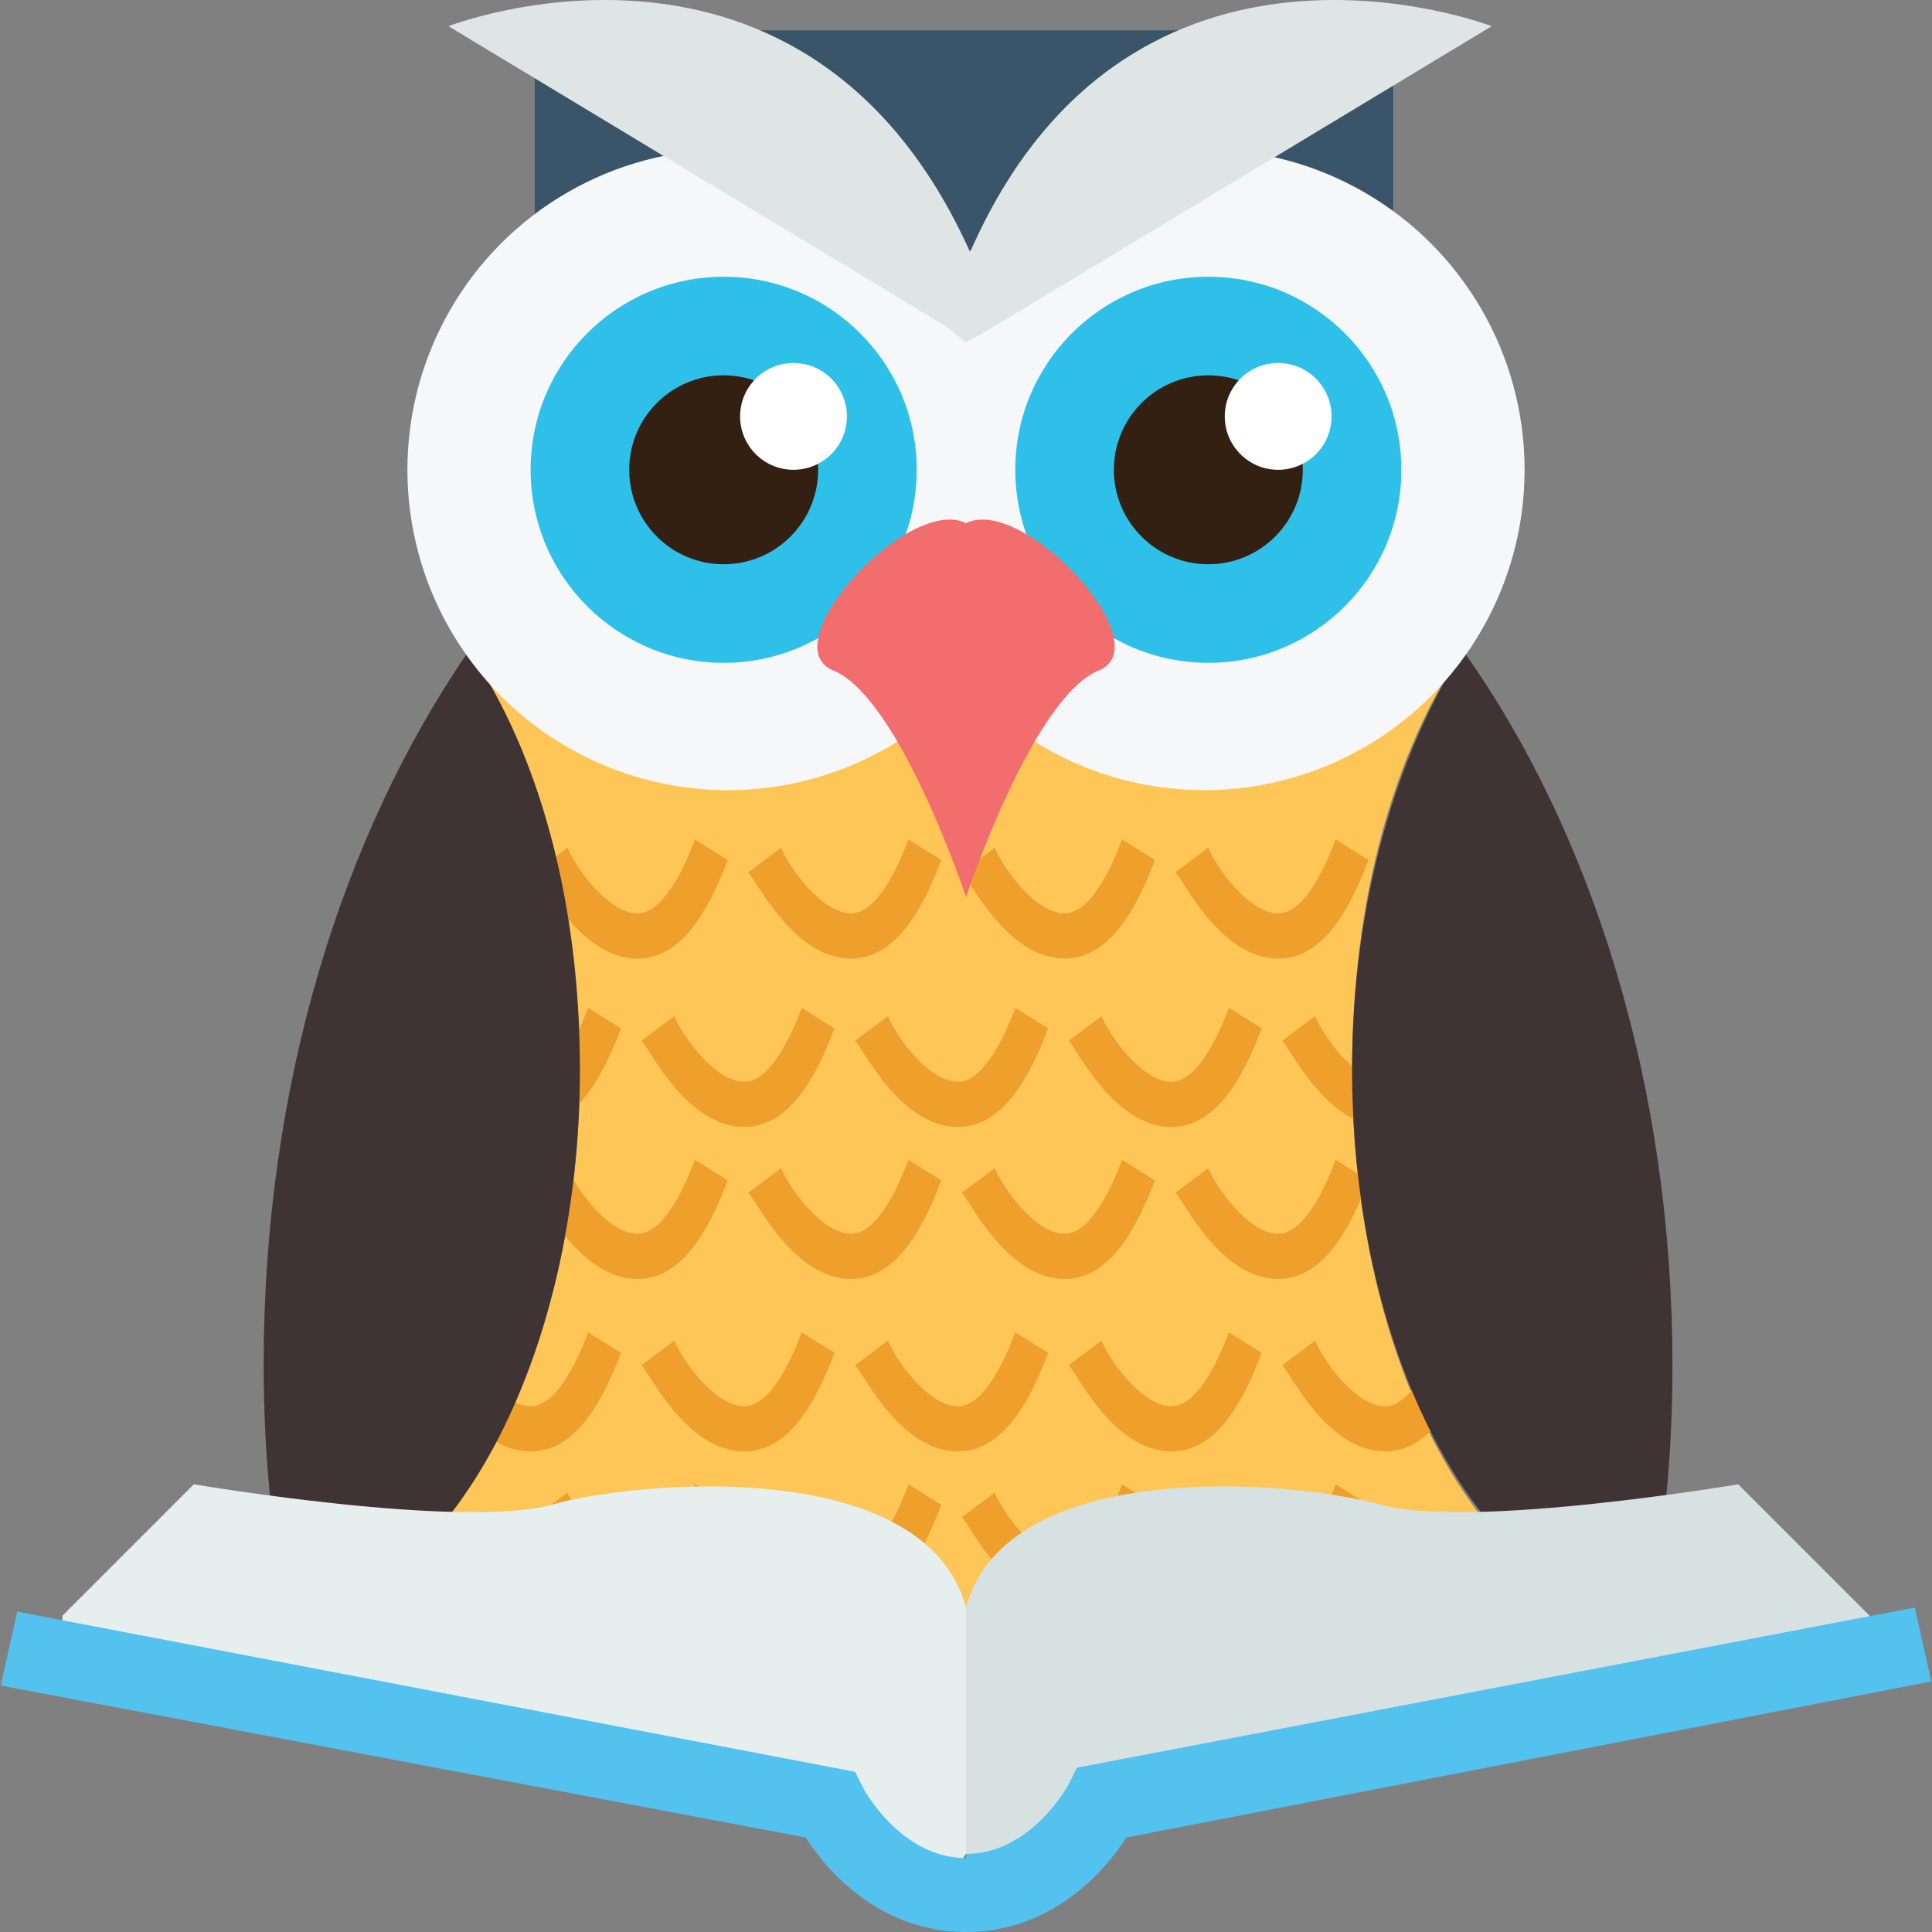 <?xml version="1.0" encoding="iso-8859-1"?>
<!-- Uploaded to: SVG Repo, www.svgrepo.com, Generator: SVG Repo Mixer Tools -->
<svg version="1.1" id="Layer_1" xmlns="http://www.w3.org/2000/svg" xmlns:xlink="http://www.w3.org/1999/xlink" 
	 viewBox="0 0 501.737 501.737" xml:space="preserve">
<rect x="0" y="0" width="501.737" height="501.737" fill="#808080" stroke="none"/>
<path style="fill:#FEC656;" d="M427.935,421.737L427.935,421.737c-42.667-5.333-76.8-67.2-76.8-144
	c0-43.733,10.667-82.133,28.8-108.8c-33.067-46.933-78.933-76.8-129.067-76.8s-96,29.867-129.067,76.8
	c17.067,26.667,28.8,65.067,28.8,108.8c0,75.733-34.133,137.6-76.8,142.933l0,0h354.133V421.737z"/>
<g>
	<path style="fill:#EF9F2C;" d="M165.535,332.137c-14.933,0-24.533-20.267-26.667-22.4l8.533-6.4
		c2.133,5.333,10.667,17.067,18.133,17.067c6.4,0,11.733-10.667,14.933-19.2l8.533,5.333
		C182.602,323.603,175.135,332.137,165.535,332.137C166.602,332.137,166.602,332.137,165.535,332.137z"/>
	<path style="fill:#EF9F2C;" d="M221.002,332.137c-14.933,0-24.533-20.267-26.667-22.4l8.533-6.4
		c2.133,5.333,10.667,17.067,18.133,17.067c6.4,0,11.733-10.667,14.933-19.2l8.533,5.333
		C238.068,323.603,230.602,332.137,221.002,332.137C222.068,332.137,222.068,332.137,221.002,332.137z"/>
	<path style="fill:#EF9F2C;" d="M276.468,332.137c-14.933,0-24.533-20.267-26.667-22.4l8.533-6.4
		c2.133,5.333,10.667,17.067,18.133,17.067c6.4,0,11.733-10.667,14.933-19.2l8.533,5.333
		C293.535,323.603,286.068,332.137,276.468,332.137C277.535,332.137,277.535,332.137,276.468,332.137z"/>
	<path style="fill:#EF9F2C;" d="M331.935,332.137c-14.933,0-24.533-20.267-26.667-22.4l8.533-6.4
		c2.133,5.333,10.667,17.067,18.133,17.067c6.4,0,11.733-10.667,14.933-19.2l8.533,5.333
		C349.002,323.603,341.535,332.137,331.935,332.137C333.002,332.137,333.002,332.137,331.935,332.137z"/>
	<path style="fill:#EF9F2C;" d="M137.802,292.67c-14.933,0-24.533-20.267-26.667-22.4l8.533-6.4
		c2.133,5.333,10.667,17.067,18.133,17.067c6.4,0,11.733-10.667,14.933-19.2l8.533,5.333
		C154.868,284.137,147.402,292.67,137.802,292.67C138.868,292.67,138.868,292.67,137.802,292.67z"/>
	<path style="fill:#EF9F2C;" d="M193.268,292.67c-14.933,0-24.533-20.267-26.667-22.4l8.533-6.4
		c2.133,5.333,10.667,17.067,18.133,17.067c6.4,0,11.733-10.667,14.933-19.2l8.533,5.333
		C210.335,284.137,202.868,292.67,193.268,292.67C194.335,292.67,194.335,292.67,193.268,292.67z"/>
	<path style="fill:#EF9F2C;" d="M248.735,292.67c-14.933,0-24.533-20.267-26.667-22.4l8.533-6.4
		c2.133,5.333,10.667,17.067,18.133,17.067c6.4,0,11.733-10.667,14.933-19.2l8.533,5.333
		C265.802,284.137,258.335,292.67,248.735,292.67C249.802,292.67,249.802,292.67,248.735,292.67z"/>
	<path style="fill:#EF9F2C;" d="M304.202,292.67c-14.933,0-24.533-20.267-26.667-22.4l8.533-6.4
		c2.133,5.333,10.667,17.067,18.133,17.067c6.4,0,11.733-10.667,14.933-19.2l8.533,5.333
		C321.268,284.137,313.802,292.67,304.202,292.67C305.268,292.67,305.268,292.67,304.202,292.67z"/>
	<path style="fill:#EF9F2C;" d="M359.668,292.67c-14.933,0-24.533-20.267-26.667-22.4l8.533-6.4
		c2.133,5.333,10.667,17.067,18.133,17.067c6.4,0,11.733-10.667,14.933-19.2l8.533,5.333
		C376.735,284.137,369.268,292.67,359.668,292.67C360.735,292.67,360.735,292.67,359.668,292.67z"/>
	<path style="fill:#EF9F2C;" d="M165.535,416.403c-14.933,0-24.533-20.267-26.667-22.4l8.533-6.4
		c2.133,5.333,10.667,17.067,18.133,17.067c6.4,0,11.733-10.667,14.933-19.2l8.533,5.333
		C182.602,407.87,175.135,416.403,165.535,416.403C166.602,416.403,166.602,416.403,165.535,416.403z"/>
	<path style="fill:#EF9F2C;" d="M221.002,416.403c-14.933,0-24.533-20.267-26.667-22.4l8.533-6.4
		c2.133,5.333,10.667,17.067,18.133,17.067c6.4,0,11.733-10.667,14.933-19.2l8.533,5.333
		C238.068,407.87,230.602,416.403,221.002,416.403C222.068,416.403,222.068,416.403,221.002,416.403z"/>
	<path style="fill:#EF9F2C;" d="M276.468,416.403c-14.933,0-24.533-20.267-26.667-22.4l8.533-6.4
		c2.133,5.333,10.667,17.067,18.133,17.067c6.4,0,11.733-10.667,14.933-19.2l8.533,5.333
		C293.535,407.87,286.068,416.403,276.468,416.403C277.535,416.403,277.535,416.403,276.468,416.403z"/>
	<path style="fill:#EF9F2C;" d="M331.935,416.403c-14.933,0-24.533-20.267-26.667-22.4l8.533-6.4
		c2.133,5.333,10.667,17.067,18.133,17.067c6.4,0,11.733-10.667,14.933-19.2l8.533,5.333
		C349.002,407.87,341.535,416.403,331.935,416.403C333.002,416.403,333.002,416.403,331.935,416.403z"/>
	<path style="fill:#EF9F2C;" d="M165.535,248.937c-14.933,0-24.533-20.267-26.667-22.4l8.533-6.4
		c2.133,5.333,10.667,17.067,18.133,17.067c6.4,0,11.733-10.667,14.933-19.2l8.533,5.333
		C182.602,240.403,175.135,248.937,165.535,248.937C166.602,248.937,166.602,248.937,165.535,248.937z"/>
	<path style="fill:#EF9F2C;" d="M221.002,248.937c-14.933,0-24.533-20.267-26.667-22.4l8.533-6.4
		c2.133,5.333,10.667,17.067,18.133,17.067c6.4,0,11.733-10.667,14.933-19.2l8.533,5.333
		C238.068,240.403,230.602,248.937,221.002,248.937C222.068,248.937,222.068,248.937,221.002,248.937z"/>
	<path style="fill:#EF9F2C;" d="M276.468,248.937c-14.933,0-24.533-20.267-26.667-22.4l8.533-6.4
		c2.133,5.333,10.667,17.067,18.133,17.067c6.4,0,11.733-10.667,14.933-19.2l8.533,5.333
		C293.535,240.403,286.068,248.937,276.468,248.937C277.535,248.937,277.535,248.937,276.468,248.937z"/>
	<path style="fill:#EF9F2C;" d="M331.935,248.937c-14.933,0-24.533-20.267-26.667-22.4l8.533-6.4
		c2.133,5.333,10.667,17.067,18.133,17.067c6.4,0,11.733-10.667,14.933-19.2l8.533,5.333
		C349.002,240.403,341.535,248.937,331.935,248.937C333.002,248.937,333.002,248.937,331.935,248.937z"/>
	<path style="fill:#EF9F2C;" d="M137.802,376.937c-14.933,0-24.533-20.267-26.667-22.4l8.533-6.4
		c2.133,5.333,10.667,17.067,18.133,17.067c6.4,0,11.733-10.667,14.933-19.2l8.533,5.333
		C154.868,368.403,147.402,376.937,137.802,376.937C138.868,376.937,138.868,376.937,137.802,376.937z"/>
	<path style="fill:#EF9F2C;" d="M193.268,376.937c-14.933,0-24.533-20.267-26.667-22.4l8.533-6.4
		c2.133,5.333,10.667,17.067,18.133,17.067c6.4,0,11.733-10.667,14.933-19.2l8.533,5.333
		C210.335,368.403,202.868,376.937,193.268,376.937C194.335,376.937,194.335,376.937,193.268,376.937z"/>
	<path style="fill:#EF9F2C;" d="M248.735,376.937c-14.933,0-24.533-20.267-26.667-22.4l8.533-6.4
		c2.133,5.333,10.667,17.067,18.133,17.067c6.4,0,11.733-10.667,14.933-19.2l8.533,5.333
		C265.802,368.403,258.335,376.937,248.735,376.937C249.802,376.937,249.802,376.937,248.735,376.937z"/>
	<path style="fill:#EF9F2C;" d="M304.202,376.937c-14.933,0-24.533-20.267-26.667-22.4l8.533-6.4
		c2.133,5.333,10.667,17.067,18.133,17.067c6.4,0,11.733-10.667,14.933-19.2l8.533,5.333
		C321.268,368.403,313.802,376.937,304.202,376.937C305.268,376.937,305.268,376.937,304.202,376.937z"/>
	<path style="fill:#EF9F2C;" d="M359.668,376.937c-14.933,0-24.533-20.267-26.667-22.4l8.533-6.4
		c2.133,5.333,10.667,17.067,18.133,17.067c6.4,0,11.733-10.667,14.933-19.2l8.533,5.333
		C376.735,368.403,369.268,376.937,359.668,376.937C360.735,376.937,360.735,376.937,359.668,376.937z"/>
</g>
<g>
	<path style="fill:#3F3333;" d="M150.602,277.737c0-43.733-10.667-82.133-28.8-108.8c-33.067,48-53.333,113.067-53.333,185.6
		c0,22.4,2.133,44.8,6.4,66.133C116.468,415.337,150.602,353.47,150.602,277.737z"/>
	<path style="fill:#3F3333;" d="M379.935,168.937c-17.067,26.667-28.8,65.067-28.8,108.8c0,75.733,34.133,137.6,76.8,142.933
		c4.267-21.333,6.4-42.667,6.4-66.133C434.335,283.07,414.068,216.937,379.935,168.937z"/>
</g>
<rect x="138.868" y="7.87" style="fill:#3A5569;" width="222.933" height="100.267"/>
<g>
	<ellipse style="fill:#F6F7F8;" cx="189.002" cy="122.003" rx="83.2" ry="83.2"/>
	<ellipse style="fill:#F6F7F8;" cx="312.735" cy="122.003" rx="83.2" ry="83.2"/>
</g>
<ellipse style="fill:#2FC0E9;" cx="313.802" cy="122.003" rx="50.133" ry="50.133"/>
<circle style="fill:#341F13;" cx="313.802" cy="122.003" r="24.533"/>
<circle style="fill:#FFFFFF;" cx="331.935" cy="108.137" r="13.867"/>
<ellipse style="fill:#2FC0E9;" cx="187.935" cy="122.003" rx="50.133" ry="50.133"/>
<circle style="fill:#341F13;" cx="187.935" cy="122.003" r="24.533"/>
<circle style="fill:#FFFFFF;" cx="206.068" cy="108.137" r="13.867"/>
<path style="fill:#DFE5E4;" d="M258.335,84.67L387.402,6.803c0,0-93.867-36.267-135.467,58.667
	C209.268-29.463,116.468,6.803,116.468,6.803L245.535,84.67l5.333,4.267L258.335,84.67z"/>
<path style="fill:#F16D6E;" d="M250.868,135.87c-14.933-7.467-51.2,32-34.133,38.4c17.067,7.467,34.133,58.667,34.133,58.667
	s17.067-51.2,34.133-58.667C302.068,167.87,265.802,128.403,250.868,135.87z"/>
<path style="fill:#E6EEEE;" d="M16.202,419.603l34.133-34.133c0,0,69.333,11.733,92.8,5.333c22.4-6.4,97.067-12.8,107.733,26.667v64
	l-5.333,7.467l-39.467-20.267l-189.867-41.6V419.603z"/>
<path style="fill:#53C2EF;" d="M250.868,501.737c-22.4,0-36.267-16-41.6-24.533L0.202,437.737l4.267-19.2l217.6,41.6l2.133,4.267
	c0,0,9.6,18.133,26.667,18.133V501.737z"/>
<path style="fill:#D7E1E2;" d="M485.535,419.603l-34.133-34.133c0,0-69.333,11.733-92.8,5.333c-22.4-6.4-97.067-12.8-107.733,26.667
	v64l5.333,7.467l39.467-20.267l189.867-41.6V419.603z"/>
<path style="fill:#53C2EF;" d="M250.868,501.737c22.4,0,36.267-16,41.6-24.533l209.067-40.533l-4.267-19.2l-217.6,41.6l-2.133,4.267
	c0,0-9.6,18.133-26.667,18.133L250.868,501.737L250.868,501.737z"/>
</svg>